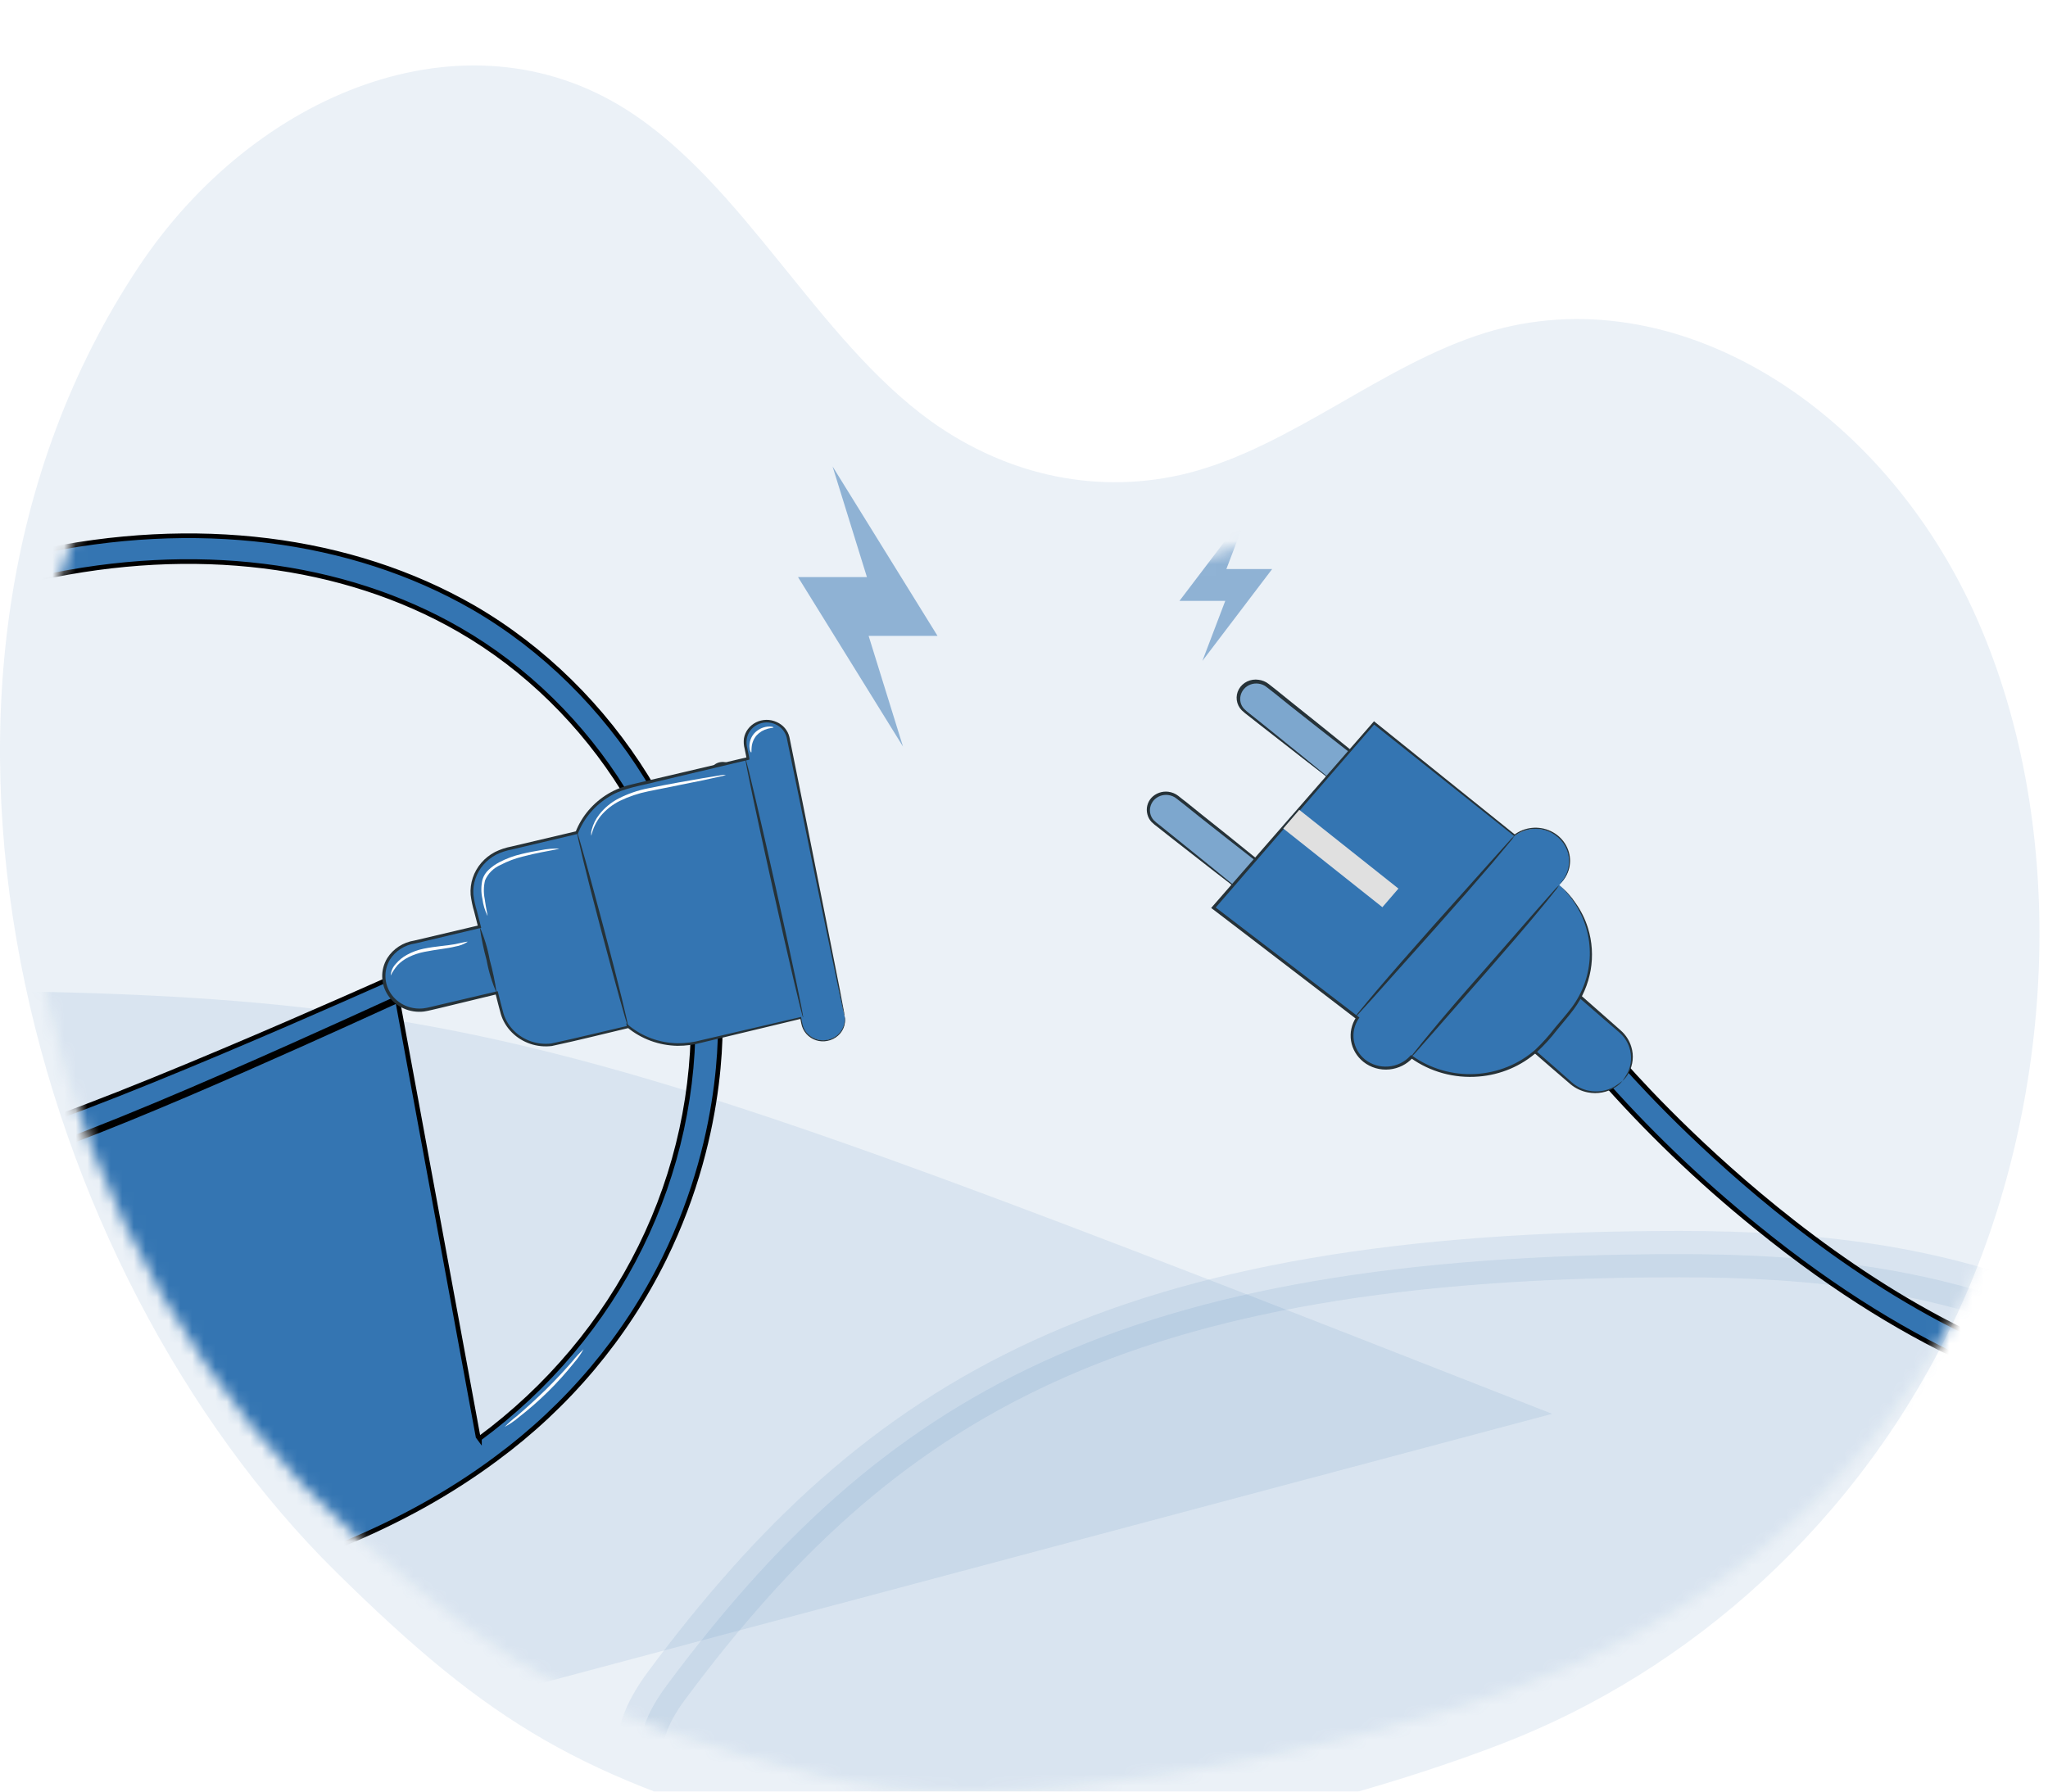 <svg width="176" height="154" viewBox="0 0 176 154" fill="none" xmlns="http://www.w3.org/2000/svg">
<g filter="url(#filter0_i_4545_51245)">
<path d="M169.907 47.587C161.862 29.319 143.881 17.979 127.644 22.982C118.799 25.72 111.057 32.728 102.134 35.033C94.561 36.949 86.688 35.361 79.988 30.566C70.193 23.498 63.941 10.225 53.862 3.818C39.971 -5.025 21.886 2.33 11.931 17.289C-11.643 52.716 2.721 103.725 28.918 129.531C42.207 142.622 49.843 147.156 69.056 152.491C85.376 157.044 113.134 150.416 129.11 144.247C145.086 138.077 159.776 125.374 168.178 107.351C176.581 89.328 177.956 65.853 169.907 47.587Z" fill="#3475B2" fill-opacity="0.1"/>
</g>
<mask id="mask0_4545_51245" style="mask-type:alpha" maskUnits="userSpaceOnUse" x="2" y="16" width="174" height="138">
<path d="M169.974 59.242C162.031 42.974 144.275 32.877 128.242 37.331C119.507 39.77 111.863 46.011 103.052 48.062C95.575 49.769 87.8 48.355 81.184 44.084C71.512 37.791 65.339 25.972 55.386 20.266C41.669 12.392 23.811 18.941 13.981 32.263C-9.297 63.809 4.887 109.231 30.755 132.211C43.877 143.869 51.418 147.906 70.389 152.657C86.504 156.711 113.914 150.809 129.69 145.315C145.465 139.821 159.97 128.51 168.267 112.461C176.564 96.411 177.922 75.507 169.974 59.242Z" fill="#3475B2"/>
</mask>
<g mask="url(#mask0_4545_51245)">
<path d="M131.181 120.663L133.386 121.528L4.218 155.958C-33.901 152.069 -106.76 139.739 -93.251 121.528C-76.364 98.764 -57.404 85.106 -12.965 85.106C40.516 85.106 47.647 87.902 131.181 120.663Z" fill="#3475B2" fill-opacity="0.1"/>
<path d="M144.359 107.8C167.575 107.8 186.277 112.742 205.946 136.526L143.07 164.326C101.582 160.105 42.597 164.635 57.3 144.866C75.68 120.155 95.993 107.8 144.359 107.8Z" fill="#3475B2" fill-opacity="0.1" stroke="#3475B2" stroke-opacity="0.1" stroke-width="3.986"/>
<path d="M56.608 72.037C56.608 72.256 56.541 72.469 56.414 72.651C56.288 72.833 56.108 72.974 55.897 73.058C55.687 73.141 55.455 73.163 55.232 73.12C55.009 73.077 54.804 72.971 54.644 72.816C54.483 72.661 54.374 72.464 54.33 72.249C54.286 72.035 54.31 71.812 54.398 71.611C54.486 71.409 54.634 71.237 54.824 71.116C55.013 70.996 55.236 70.932 55.464 70.933C55.615 70.933 55.764 70.961 55.903 71.017C56.042 71.072 56.169 71.154 56.275 71.256C56.381 71.359 56.465 71.481 56.523 71.615C56.58 71.749 56.609 71.892 56.608 72.037Z" fill="#263238"/>
<path d="M62.106 67.703C62.741 67.703 63.256 67.209 63.256 66.599C63.256 65.989 62.741 65.495 62.106 65.495C61.471 65.495 60.957 65.989 60.957 66.599C60.957 67.209 61.471 67.703 62.106 67.703Z" fill="#263238"/>
<path d="M46.587 85.65C46.588 85.869 46.521 86.083 46.396 86.265C46.27 86.448 46.091 86.59 45.881 86.674C45.671 86.759 45.44 86.781 45.216 86.739C44.993 86.697 44.787 86.593 44.626 86.438C44.465 86.284 44.355 86.087 44.31 85.873C44.265 85.659 44.287 85.436 44.374 85.234C44.461 85.032 44.608 84.859 44.798 84.738C44.987 84.616 45.209 84.551 45.437 84.551C45.588 84.551 45.737 84.579 45.877 84.633C46.016 84.688 46.143 84.769 46.25 84.871C46.357 84.974 46.441 85.095 46.499 85.229C46.557 85.362 46.587 85.506 46.587 85.65Z" fill="#263238"/>
<path d="M-12.314 132.942L-12.231 133.001C-9.389 135.021 -5.652 136.505 -0.862 137.517C1.438 138 3.787 138.244 6.142 138.245C8.351 138.246 10.554 138.039 12.72 137.626C24.741 135.316 34.787 131.223 42.609 125.404L42.61 125.403C48.787 120.855 53.746 114.959 57.077 108.204C62.629 96.924 61.9 86.958 61.842 86.275L61.841 86.268L61.841 86.268C61.104 72.614 52.806 59.239 40.656 52.206C30.151 46.174 16.744 44.501 2.904 47.518C-5.778 49.429 -17.567 53.95 -24.609 64.703C-27.865 69.879 -29.567 75.819 -29.525 81.865V81.865C-29.487 88.372 -27.402 94.151 -23.672 98.149C-21.115 100.884 -17.658 101.825 -13.935 101.899C-10.209 101.972 -6.245 101.175 -2.698 100.46C-1.985 100.314 -1.286 100.172 -0.608 100.046M-12.314 132.942L-0.571 100.243M-12.314 132.942L-12.411 132.974M-12.314 132.942L-12.411 132.974M-0.608 100.046C-0.608 100.046 -0.608 100.046 -0.608 100.046L-0.571 100.243M-0.608 100.046C-0.608 100.046 -0.609 100.046 -0.609 100.046L-0.571 100.243M-0.608 100.046C1.145 99.711 4.18 98.659 7.769 97.258C11.353 95.858 15.473 94.118 19.387 92.414C23.3 90.71 27.007 89.044 29.763 87.794C30.915 87.272 31.901 86.822 32.666 86.473C32.817 86.404 32.959 86.34 33.092 86.279C33.498 86.094 33.82 85.947 34.049 85.844C34.14 85.803 34.219 85.768 34.283 85.739M-0.571 100.243C5.492 99.084 26.489 89.51 32.751 86.654C33.817 86.168 34.456 85.877 34.522 85.855M34.283 85.739L34.329 85.908L34.522 85.855M34.283 85.739L33.797 83.985M34.283 85.739C34.374 85.699 34.435 85.673 34.459 85.665L34.522 85.855M34.522 85.855L33.797 83.985M33.797 83.985L33.674 84.04L33.527 84.105C33.327 84.194 33.068 84.31 32.756 84.448C31.966 84.799 30.836 85.301 29.46 85.905C26.71 87.114 22.982 88.737 19.04 90.399C15.099 92.062 10.944 93.765 7.342 95.135C3.745 96.503 0.684 97.546 -1.062 97.88C-1.062 97.88 -1.062 97.88 -1.062 97.88L-3.175 98.298L-3.175 98.298L-3.248 98.313C-6.438 98.949 -10.032 99.667 -13.351 99.672C-16.695 99.677 -19.803 98.96 -21.943 96.668C-27.859 90.34 -29.774 76.781 -22.645 65.867L-22.645 65.867C-16.025 55.736 -4.802 51.475 3.418 49.681L3.461 49.877L3.418 49.681C16.656 46.794 29.46 48.366 39.461 54.126C50.994 60.764 58.875 73.428 59.549 86.399L59.549 86.409H59.549V86.453C59.778 93.607 58.233 100.71 55.044 107.177C51.853 113.646 47.109 119.292 41.202 123.652C41.202 123.652 41.202 123.652 41.202 123.653L41.083 123.492L33.797 83.985ZM-12.411 132.974C-15.978 134.17 -19.718 134.822 -23.496 134.906L-23.496 134.906M-12.411 132.974L-23.496 134.906M-23.496 134.906C-35.789 135.223 -46.923 131.541 -60.594 120.923C-61.174 119.731 -61.736 118.48 -62.28 117.17M-23.496 134.906L-62.28 117.17M-62.28 117.17C-49.222 127.17 -35.135 132.979 -23.557 132.699L-23.557 132.699C-20.554 132.623 -17.575 132.168 -14.696 131.346L-14.369 131.253L-14.609 131.013C-17.755 127.862 -19.346 123.744 -19.324 118.724V118.724C-19.324 115.978 -18.71 113.997 -17.853 112.567C-16.995 111.138 -15.887 110.249 -14.883 109.698L-14.883 109.697C-12.041 108.131 -8.127 108.336 -4.674 110.267C-0.871 112.398 1.375 115.988 1.359 119.868L-62.28 117.17ZM-19.524 118.724C-19.546 123.704 -17.992 127.82 -14.911 130.992C-14.875 130.982 -14.84 130.972 -14.805 130.962L-19.524 118.724ZM-19.524 118.724C-19.524 113.17 -17.039 110.653 -14.979 109.522L-19.524 118.724ZM-10.589 110.866L-10.59 110.866C-11.685 110.85 -12.767 111.108 -13.727 111.617L-13.73 111.619C-15.885 112.804 -16.994 115.295 -17.01 118.744V118.744C-17.01 123.677 -15.417 127.51 -12.035 130.36L-11.945 130.436L-11.835 130.394C-9.174 129.377 -6.671 128.012 -4.399 126.338C-3.357 125.58 -2.507 124.605 -1.912 123.486C-1.317 122.366 -0.994 121.132 -0.965 119.874V119.87C-0.965 116.767 -2.791 113.9 -5.856 112.185C-7.287 111.355 -8.919 110.9 -10.589 110.866Z" fill="#3475B2" stroke="black" stroke-width="0.4"/>
<path d="M50.145 115.976C49.924 116.383 49.658 116.765 49.35 117.117C47.95 118.874 46.337 120.464 44.544 121.853C44.187 122.159 43.796 122.424 43.377 122.644C43.697 122.317 44.041 122.012 44.407 121.733C45.061 121.173 45.949 120.383 46.887 119.467C47.824 118.551 48.62 117.666 49.186 117.023C49.479 116.652 49.8 116.302 50.145 115.976Z" fill="white"/>
<path d="M72.569 87.336L67.725 63.417C67.617 62.963 67.329 62.567 66.922 62.312C66.515 62.059 66.022 61.966 65.546 62.055C65.069 62.144 64.648 62.408 64.37 62.79C64.093 63.172 63.98 63.642 64.057 64.102L64.281 65.191L54.26 67.557C53.197 67.807 52.214 68.304 51.398 69.004C50.582 69.704 49.957 70.585 49.578 71.571L43.535 73C42.53 73.238 41.663 73.849 41.127 74.7C40.59 75.551 40.428 76.572 40.674 77.538L41.219 79.631L35.307 81.034C34.915 81.127 34.546 81.293 34.221 81.523C33.896 81.752 33.621 82.041 33.413 82.373C33.204 82.705 33.065 83.073 33.005 83.456C32.944 83.839 32.962 84.23 33.059 84.606C33.156 84.983 33.328 85.337 33.568 85.649C33.807 85.961 34.108 86.225 34.453 86.426C34.798 86.626 35.181 86.759 35.58 86.817C35.979 86.876 36.386 86.858 36.778 86.765L42.696 85.368L43.116 87.006C43.363 87.972 44 88.804 44.886 89.319C45.772 89.834 46.834 89.991 47.84 89.754L53.992 88.299V88.252C54.798 88.914 55.757 89.382 56.789 89.618C57.821 89.854 58.897 89.85 59.927 89.607L68.82 87.514L68.924 88.037C69.032 88.491 69.32 88.887 69.726 89.141C70.133 89.395 70.626 89.488 71.103 89.399C71.579 89.31 72 89.046 72.278 88.664C72.556 88.282 72.668 87.811 72.591 87.352L72.569 87.336Z" fill="#3475B2"/>
<path d="M72.569 87.336C72.607 87.467 72.624 87.603 72.618 87.739C72.611 88.144 72.461 88.535 72.193 88.848C71.972 89.102 71.685 89.293 71.361 89.404C71.037 89.514 70.689 89.539 70.351 89.476C70.021 89.409 69.715 89.259 69.466 89.041C69.216 88.823 69.031 88.545 68.929 88.236C68.858 88.006 68.825 87.77 68.771 87.529L68.842 87.571L62.303 89.141L60.346 89.612C59.654 89.804 58.936 89.899 58.216 89.895C56.638 89.866 55.12 89.311 53.922 88.325L54.085 88.225V88.267L54.112 88.367H54.009C51.932 88.854 49.758 89.414 47.42 89.911C46.797 89.988 46.163 89.924 45.57 89.724C44.977 89.524 44.441 89.194 44.004 88.759C43.551 88.311 43.219 87.763 43.039 87.163C42.87 86.566 42.729 85.97 42.571 85.368L42.718 85.457L37.726 86.666C37.296 86.755 36.887 86.88 36.424 86.948C35.834 87.017 35.235 86.927 34.695 86.687C34.156 86.447 33.697 86.067 33.37 85.59C33.043 85.112 32.862 84.557 32.846 83.986C32.83 83.415 32.98 82.852 33.28 82.358C33.532 81.959 33.872 81.617 34.275 81.355C34.679 81.094 35.137 80.92 35.617 80.846L41.187 79.532L41.088 79.684C40.979 79.249 40.865 78.799 40.745 78.344C40.604 77.876 40.504 77.398 40.445 76.915C40.371 75.918 40.701 74.931 41.366 74.162C41.692 73.784 42.089 73.47 42.538 73.236C42.985 73.015 43.462 72.857 43.955 72.764L49.546 71.446L49.459 71.524C49.992 70.154 50.983 68.993 52.276 68.222C52.907 67.852 53.595 67.582 54.314 67.421L56.385 66.929L64.253 65.081L64.166 65.212C64.106 64.929 64.052 64.641 63.992 64.359C63.914 64.07 63.894 63.77 63.932 63.474C63.981 63.182 64.1 62.904 64.281 62.664C64.462 62.423 64.698 62.227 64.972 62.09C65.246 61.953 65.549 61.88 65.858 61.876C66.166 61.872 66.472 61.937 66.749 62.066C67.021 62.186 67.261 62.363 67.45 62.586C67.638 62.808 67.772 63.069 67.839 63.349L69.032 69.268C69.774 72.984 70.422 76.229 70.956 78.914C71.49 81.599 71.899 83.693 72.188 85.143C72.324 85.855 72.427 86.404 72.498 86.786C72.531 86.969 72.558 87.105 72.575 87.21C72.579 87.259 72.579 87.308 72.575 87.357C72.556 87.311 72.543 87.264 72.536 87.215C72.536 87.111 72.482 86.975 72.444 86.797L72.09 85.153C71.79 83.709 71.354 81.605 70.798 78.941C70.242 76.276 69.583 73.016 68.82 69.305C68.439 67.449 68.033 65.479 67.605 63.396C67.545 63.149 67.427 62.919 67.261 62.722C67.095 62.525 66.885 62.367 66.646 62.26C66.4 62.148 66.129 62.092 65.857 62.098C65.584 62.104 65.317 62.171 65.076 62.294C64.836 62.418 64.629 62.593 64.472 62.807C64.314 63.021 64.212 63.268 64.172 63.527C64.133 63.798 64.152 64.074 64.226 64.338C64.286 64.621 64.346 64.903 64.4 65.191V65.296L64.291 65.322L56.428 67.19C55.071 67.552 53.611 67.714 52.396 68.452C51.146 69.194 50.188 70.313 49.671 71.634L49.644 71.697H49.578L43.987 73.021C43.517 73.106 43.062 73.256 42.636 73.466C42.22 73.686 41.85 73.979 41.546 74.329C40.923 75.046 40.614 75.968 40.685 76.899C40.741 77.369 40.84 77.833 40.979 78.286C41.094 78.747 41.214 79.197 41.323 79.631L41.355 79.752L41.225 79.783L35.688 81.097C35.24 81.159 34.812 81.317 34.435 81.558C34.058 81.798 33.742 82.117 33.508 82.489C33.239 82.941 33.106 83.456 33.124 83.976C33.141 84.496 33.309 85.001 33.607 85.435C33.906 85.869 34.325 86.215 34.816 86.434C35.308 86.653 35.853 86.737 36.391 86.676C36.805 86.624 37.241 86.493 37.666 86.399L42.652 85.227L42.772 85.2L42.8 85.31C42.958 85.912 43.099 86.519 43.263 87.1C43.431 87.665 43.742 88.18 44.167 88.602C44.578 89.012 45.082 89.324 45.64 89.514C46.199 89.704 46.795 89.766 47.382 89.696C49.676 89.204 51.889 88.65 53.954 88.173L53.883 88.293V88.252L53.807 87.953L54.047 88.152C55.21 89.11 56.684 89.648 58.216 89.675C58.919 89.681 59.62 89.589 60.297 89.403L62.254 88.948L68.793 87.425H68.853V87.482C68.907 87.723 68.94 87.969 69.005 88.184C69.071 88.395 69.178 88.592 69.321 88.765C69.587 89.076 69.954 89.293 70.362 89.382C70.623 89.434 70.893 89.431 71.153 89.373C71.413 89.314 71.657 89.203 71.868 89.046C72.078 88.889 72.251 88.689 72.374 88.462C72.497 88.235 72.567 87.984 72.58 87.728C72.583 87.597 72.579 87.466 72.569 87.336Z" fill="#263238"/>
<path d="M69.016 87.461C68.945 87.461 67.779 82.51 66.411 76.376C65.044 70.242 63.986 65.249 64.063 65.233C64.139 65.217 65.3 70.179 66.673 76.318C68.046 82.458 69.093 87.446 69.016 87.461Z" fill="#263238"/>
<path d="M53.971 88.236C53.9 88.236 52.881 84.525 51.649 79.914C50.418 75.303 49.519 71.54 49.59 71.54C49.66 71.54 50.679 75.251 51.911 79.872C53.142 84.494 54.042 88.236 53.971 88.236Z" fill="#263238"/>
<path d="M42.685 85.368C42.285 84.46 41.995 83.512 41.819 82.541C41.558 81.591 41.358 80.626 41.219 79.652C41.616 80.562 41.905 81.512 42.08 82.484C42.342 83.433 42.544 84.396 42.685 85.368Z" fill="#263238"/>
<path d="M48.058 72.948C48.058 72.984 47.475 73.068 46.538 73.257C46.069 73.351 45.514 73.471 44.903 73.633C44.247 73.795 43.613 74.034 43.018 74.345C42.413 74.609 41.935 75.084 41.683 75.675C41.56 76.19 41.549 76.725 41.65 77.245C41.77 78.15 41.928 78.705 41.89 78.716C41.668 78.259 41.523 77.771 41.459 77.271C41.335 76.726 41.335 76.162 41.459 75.617C41.556 75.287 41.745 74.989 42.004 74.753C42.271 74.508 42.569 74.297 42.892 74.125C43.505 73.801 44.162 73.558 44.843 73.403C45.465 73.251 46.031 73.152 46.478 73.079C46.996 72.968 47.528 72.924 48.058 72.948Z" fill="white"/>
<path d="M62.39 66.599C62.227 66.675 62.052 66.726 61.872 66.751C61.54 66.829 61.05 66.939 60.445 67.065L55.725 68.017C54.87 68.188 54.042 68.466 53.262 68.844C52.63 69.16 52.074 69.599 51.628 70.132C51.229 70.636 50.952 71.219 50.816 71.838C50.787 71.663 50.8 71.484 50.854 71.315C50.974 70.847 51.191 70.407 51.491 70.022C51.934 69.451 52.502 68.98 53.153 68.64C53.947 68.234 54.796 67.94 55.676 67.766C57.529 67.384 59.202 67.101 60.423 66.887C61.028 66.782 61.513 66.704 61.867 66.651C62.039 66.615 62.214 66.598 62.39 66.599Z" fill="white"/>
<path d="M40.184 80.956C39.868 81.162 39.509 81.299 39.132 81.359C38.451 81.537 37.497 81.61 36.467 81.819C35.992 81.912 35.532 82.067 35.1 82.28C34.751 82.454 34.436 82.684 34.168 82.96C33.936 83.235 33.737 83.533 33.574 83.85C33.598 83.476 33.756 83.121 34.021 82.845C34.285 82.53 34.611 82.267 34.98 82.07C35.425 81.826 35.906 81.649 36.407 81.547C37.459 81.332 38.418 81.291 39.089 81.16C39.759 81.029 40.167 80.909 40.184 80.956Z" fill="white"/>
<path d="M66.472 62.527C66.472 62.569 66.27 62.564 65.981 62.637C65.613 62.733 65.282 62.929 65.027 63.202C64.782 63.486 64.632 63.835 64.597 64.202C64.564 64.484 64.597 64.673 64.559 64.678C64.521 64.683 64.423 64.516 64.406 64.197C64.388 63.773 64.535 63.358 64.82 63.035C65.11 62.716 65.511 62.511 65.948 62.459C66.281 62.422 66.477 62.496 66.472 62.527Z" fill="white"/>
<path d="M236.444 138.353H236.443C235.373 138.356 234.309 138.208 233.284 137.916C228.155 136.44 225.76 133.939 224.681 131.122C223.596 128.289 223.828 125.106 224.038 122.217L224.039 122.201C224.24 119.522 224.35 117.294 223.815 115.526C223.546 114.636 223.112 113.859 222.444 113.198C221.777 112.538 220.886 112.001 219.712 111.577L219.711 111.577C216.627 110.468 214.423 110.443 212.499 111.126C210.598 111.801 208.995 113.163 207.107 114.765L207.084 114.785L207.084 114.785L207.084 114.785C204.816 116.712 202.297 118.852 198.647 120.275C194.999 121.697 190.207 122.408 183.396 121.439C176.35 120.434 164.94 116.854 150.956 105.476L150.956 105.476C146.024 101.492 141.461 97.105 137.317 92.366L139.113 90.979C139.962 91.966 145.046 97.758 152.598 103.878C160.8 110.525 171.937 117.577 183.737 119.254C189.976 120.143 194.342 119.543 197.699 118.249C201.046 116.958 203.373 114.982 205.532 113.149L205.545 113.138L205.545 113.137C207.49 111.485 209.349 109.907 211.664 109.074C213.968 108.246 216.745 108.148 220.53 109.51C223.844 110.705 225.379 112.675 226.052 114.948C226.731 117.242 226.537 119.857 226.348 122.354L226.348 122.355L226.346 122.385C226.13 125.273 225.924 128.026 226.826 130.352C227.741 132.71 229.777 134.596 233.953 135.798L234.008 135.606L233.953 135.798C236.341 136.485 238.903 136.086 241.502 134.99C244.101 133.893 246.752 132.092 249.331 129.95C254.478 125.675 259.371 120.011 263.021 115.787L263.041 115.764C263.389 115.362 263.724 114.974 264.044 114.602C266.07 112.254 267.554 110.533 268.772 109.544L270.527 110.889C270.165 111.299 269.619 111.889 268.96 112.602C268.756 112.822 268.542 113.054 268.318 113.296C267.273 114.429 266.037 115.78 264.826 117.172L264.825 117.172C261.101 121.49 256.523 126.791 251.606 131.013C246.682 135.241 241.457 138.353 236.444 138.353Z" fill="#3475B2" stroke="black" stroke-width="0.4"/>
<path d="M139.43 92.913C138.871 93.504 138.091 93.857 137.262 93.895C136.432 93.933 135.62 93.653 135.005 93.117L130.221 88.93L134.439 84.476L139.218 88.663C139.832 89.2 140.2 89.949 140.24 90.746C140.28 91.543 139.988 92.322 139.43 92.913Z" fill="#3475B2"/>
<path d="M139.43 92.913C139.591 92.687 139.738 92.453 139.871 92.212C140.208 91.529 140.261 90.748 140.019 90.029C139.855 89.532 139.556 89.086 139.152 88.736L137.708 87.496C136.689 86.606 135.556 85.627 134.351 84.586H134.537L132.428 86.816L130.319 89.04V88.862L133.654 91.777L135.081 93.039C135.481 93.39 135.969 93.634 136.498 93.745C137.268 93.907 138.072 93.782 138.749 93.394C138.988 93.244 139.217 93.079 139.435 92.903C139.261 93.127 139.045 93.319 138.798 93.468C138.111 93.903 137.272 94.059 136.466 93.902C135.901 93.796 135.376 93.547 134.945 93.18C134.493 92.793 134.013 92.374 133.501 91.939L130.139 89.024L130.041 88.941L130.134 88.846L132.237 86.617L134.346 84.397L134.433 84.303L134.531 84.387L137.866 87.323L139.294 88.585C139.717 88.961 140.026 89.44 140.187 89.972C140.424 90.727 140.342 91.541 139.959 92.238C139.83 92.494 139.65 92.723 139.43 92.913Z" fill="#263238"/>
<path d="M115.257 67.769L107.007 61.216C106.853 61.094 106.725 60.944 106.632 60.774C106.538 60.605 106.481 60.419 106.462 60.228C106.443 60.037 106.464 59.844 106.523 59.661C106.582 59.478 106.678 59.307 106.805 59.16C106.932 59.012 107.089 58.889 107.265 58.8C107.442 58.71 107.635 58.654 107.834 58.636C108.033 58.618 108.234 58.638 108.424 58.695C108.615 58.751 108.793 58.843 108.947 58.966L117.191 65.519L115.257 67.769Z" fill="#3475B2"/>
<path d="M107.497 77.342L99.258 70.789C99.103 70.667 98.976 70.517 98.882 70.348C98.788 70.179 98.729 69.993 98.71 69.802C98.691 69.611 98.711 69.418 98.769 69.235C98.828 69.051 98.923 68.88 99.051 68.732C99.177 68.584 99.334 68.461 99.51 68.371C99.687 68.281 99.88 68.225 100.079 68.207C100.278 68.189 100.479 68.209 100.67 68.266C100.861 68.323 101.039 68.416 101.192 68.539L109.442 75.086L107.497 77.342Z" fill="#3475B2"/>
<g opacity="0.6">
<path opacity="0.6" d="M115.257 67.769L107.007 61.216C106.853 61.094 106.725 60.944 106.632 60.774C106.538 60.605 106.481 60.419 106.462 60.228C106.443 60.037 106.464 59.844 106.523 59.661C106.582 59.478 106.678 59.307 106.805 59.16C106.932 59.012 107.089 58.889 107.265 58.8C107.442 58.71 107.635 58.654 107.834 58.636C108.033 58.618 108.234 58.638 108.424 58.695C108.615 58.751 108.793 58.843 108.947 58.966L117.191 65.519L115.257 67.769Z" fill="white"/>
</g>
<g opacity="0.6">
<path opacity="0.6" d="M107.497 77.342L99.258 70.789C99.103 70.667 98.976 70.517 98.882 70.348C98.788 70.179 98.729 69.993 98.71 69.802C98.691 69.611 98.711 69.418 98.769 69.235C98.828 69.051 98.923 68.88 99.051 68.732C99.177 68.584 99.334 68.461 99.51 68.371C99.687 68.281 99.88 68.225 100.079 68.207C100.278 68.189 100.479 68.209 100.67 68.266C100.861 68.323 101.039 68.416 101.192 68.539L109.442 75.086L107.497 77.342Z" fill="white"/>
</g>
<path d="M115.257 67.769C115.295 67.709 115.337 67.651 115.382 67.597L115.753 67.136L117.132 65.466V65.576L113.257 62.551L110.832 60.636L109.53 59.589L108.859 59.065C108.655 58.896 108.403 58.791 108.135 58.762C107.908 58.734 107.678 58.76 107.465 58.839C107.252 58.917 107.063 59.046 106.914 59.212C106.77 59.374 106.668 59.567 106.617 59.774C106.566 59.982 106.567 60.198 106.62 60.405C106.672 60.6 106.773 60.78 106.914 60.929C107.068 61.083 107.234 61.227 107.41 61.358L108.434 62.174L111.966 65.027L114.358 66.984L115.012 67.508C115.095 67.572 115.173 67.642 115.246 67.717C115.165 67.672 115.088 67.619 115.017 67.56L114.363 67.037C113.758 66.571 112.93 65.937 111.927 65.158L108.298 62.326L107.252 61.504C107.061 61.363 106.879 61.211 106.707 61.049C106.476 60.809 106.329 60.507 106.286 60.183C106.243 59.86 106.305 59.531 106.465 59.243C106.625 58.956 106.875 58.723 107.179 58.577C107.483 58.432 107.826 58.381 108.162 58.432C108.481 58.471 108.781 58.597 109.028 58.793L109.693 59.316L110.99 60.363L113.404 62.295L117.219 65.377L117.284 65.43L117.23 65.487L115.753 67.141L115.36 67.56C115.335 67.634 115.3 67.704 115.257 67.769Z" fill="#263238"/>
<path d="M107.497 77.342C107.534 77.28 107.578 77.222 107.628 77.169C107.726 77.044 107.846 76.892 107.998 76.709L109.377 75.039V75.149L105.503 72.119L103.078 70.208L101.775 69.162L101.105 68.638C100.897 68.472 100.643 68.367 100.375 68.335C100.148 68.309 99.918 68.337 99.706 68.416C99.493 68.496 99.303 68.624 99.154 68.79C99.01 68.952 98.908 69.145 98.858 69.353C98.807 69.56 98.81 69.777 98.865 69.983C98.917 70.177 99.016 70.357 99.154 70.507C99.31 70.66 99.478 70.802 99.656 70.931L100.675 71.752L104.211 74.605L106.603 76.562L107.257 77.086C107.341 77.147 107.418 77.217 107.486 77.295C107.486 77.295 107.41 77.248 107.263 77.138L106.603 76.641L104.168 74.762L100.544 71.93L99.498 71.103C99.304 70.965 99.122 70.813 98.953 70.648C98.783 70.462 98.663 70.239 98.604 69.999C98.538 69.754 98.534 69.496 98.594 69.249C98.654 69.002 98.775 68.773 98.947 68.581C99.127 68.386 99.354 68.237 99.607 68.146C99.861 68.055 100.134 68.024 100.402 68.057C100.721 68.097 101.021 68.222 101.269 68.418C101.492 68.602 101.715 68.774 101.939 68.942L103.236 69.989L105.65 71.915L109.464 75.003L109.524 75.055L109.475 75.112C108.854 75.798 108.358 76.353 107.993 76.761L107.606 77.185C107.552 77.3 107.497 77.347 107.497 77.342Z" fill="#263238"/>
<path d="M134.002 76.076L134.22 75.824C134.681 75.292 134.92 74.614 134.891 73.922C134.861 73.23 134.566 72.573 134.062 72.078C133.558 71.582 132.881 71.284 132.161 71.241C131.442 71.197 130.731 71.411 130.166 71.841L118.09 62.179L104.276 78.054L116.635 87.475C116.252 88.05 116.101 88.74 116.211 89.415C116.32 90.09 116.682 90.703 117.229 91.139C117.815 91.604 118.568 91.831 119.325 91.77C120.083 91.709 120.786 91.366 121.284 90.814C123.028 92.078 125.217 92.639 127.385 92.379C129.553 92.118 131.53 91.055 132.896 89.417L134.88 87.041C136.204 85.445 136.849 83.427 136.686 81.392C136.524 79.358 135.565 77.458 134.002 76.076Z" fill="#3475B2"/>
<path d="M134.003 76.076L134.106 76.165L134.395 76.431C134.555 76.573 134.702 76.727 134.836 76.892L135.103 77.206L135.376 77.588C135.857 78.255 136.225 78.992 136.466 79.771C136.828 80.946 136.907 82.185 136.697 83.394C136.486 84.603 135.992 85.75 135.251 86.748C134.809 87.349 134.297 87.92 133.796 88.543C133.29 89.201 132.731 89.818 132.123 90.39C130.741 91.632 128.962 92.388 127.077 92.536C124.989 92.71 122.907 92.14 121.229 90.935H121.398C120.889 91.493 120.178 91.846 119.409 91.924C119.01 91.964 118.606 91.928 118.221 91.816C117.837 91.705 117.479 91.521 117.17 91.275C116.598 90.818 116.22 90.177 116.105 89.472C115.991 88.767 116.148 88.045 116.548 87.444L116.576 87.606L106.99 80.263L104.195 78.127L104.086 78.049L104.173 77.944C109.208 72.187 113.911 66.775 118.003 62.085L118.08 61.996L118.167 62.07L130.215 71.758H130.123C130.563 71.425 131.093 71.218 131.65 71.162C132.208 71.106 132.77 71.203 133.273 71.441C133.776 71.679 134.198 72.049 134.491 72.508C134.784 72.967 134.936 73.496 134.929 74.034C134.919 74.599 134.728 75.147 134.384 75.605C134.297 75.72 134.202 75.83 134.101 75.934L133.997 76.044C133.997 76.044 134.128 75.887 134.351 75.584C134.672 75.118 134.843 74.572 134.842 74.013C134.84 73.573 134.729 73.14 134.518 72.749C134.306 72.359 134.001 72.022 133.627 71.768C133.153 71.433 132.581 71.249 131.992 71.245C131.338 71.237 130.701 71.446 130.188 71.836L130.139 71.873L130.09 71.836L117.993 62.206H118.156L104.38 78.117V77.934L107.17 80.069L116.734 87.397L116.826 87.465L116.761 87.559C116.391 88.108 116.242 88.767 116.343 89.414C116.443 90.06 116.786 90.649 117.306 91.071C117.867 91.517 118.588 91.734 119.314 91.676C120.04 91.618 120.714 91.29 121.191 90.762L121.268 90.683L121.355 90.746C122.91 91.861 124.823 92.418 126.761 92.32C128.699 92.221 130.54 91.474 131.965 90.207C132.557 89.641 133.104 89.032 133.599 88.386C134.106 87.768 134.629 87.192 135.065 86.606C136.039 85.298 136.582 83.739 136.623 82.131C136.664 80.523 136.201 78.94 135.294 77.588C135.201 77.452 135.114 77.321 135.027 77.201L134.766 76.887C134.635 76.718 134.493 76.557 134.34 76.405L134.063 76.128C134.019 76.093 133.999 76.076 134.003 76.076Z" fill="#263238"/>
<path d="M120.178 76.38L111.657 69.612L110.279 71.214L118.799 77.981L120.178 76.38Z" fill="#E0E0E0"/>
<path d="M134.002 76.076C133.868 76.293 133.715 76.5 133.545 76.693C133.239 77.086 132.787 77.641 132.22 78.321C131.092 79.687 129.496 81.545 127.714 83.581C125.932 85.617 124.346 87.423 123.142 88.789L121.758 90.359C121.594 90.559 121.412 90.745 121.213 90.914C121.347 90.696 121.5 90.489 121.671 90.296C121.976 89.903 122.428 89.349 122.995 88.668C124.123 87.302 125.719 85.444 127.501 83.434L132.073 78.201L133.463 76.63C133.624 76.429 133.805 76.244 134.002 76.076Z" fill="#263238"/>
<path d="M130.166 71.82C130.024 72.051 129.859 72.268 129.676 72.469C129.343 72.878 128.853 73.464 128.248 74.181C127.027 75.615 125.316 77.572 123.409 79.718C121.502 81.864 119.791 83.769 118.505 85.209C117.894 85.879 117.415 86.439 117.011 86.863C116.836 87.073 116.643 87.269 116.434 87.449C116.582 87.221 116.748 87.004 116.93 86.8C117.262 86.392 117.747 85.805 118.357 85.088C119.578 83.654 121.289 81.697 123.196 79.551L128.101 74.066L129.594 72.406C129.769 72.197 129.96 72.001 130.166 71.82Z" fill="#263238"/>
<path d="M109.327 48.912H105.392L107.354 43.758L101.36 51.651H105.295L103.333 56.805L109.327 48.912Z" fill="#3475B2" fill-opacity="0.5"/>
<path d="M80.569 54.66H74.648L77.6 64.17L68.58 49.605H74.501L71.549 40.094L80.569 54.66Z" fill="#3475B2" fill-opacity="0.5"/>
</g>
<defs>
<filter id="filter0_i_4545_51245" x="0" y="0" width="175.267" height="159.626" filterUnits="userSpaceOnUse" color-interpolation-filters="sRGB">
<feFlood flood-opacity="0" result="BackgroundImageFix"/>
<feBlend mode="normal" in="SourceGraphic" in2="BackgroundImageFix" result="shape"/>
<feColorMatrix in="SourceAlpha" type="matrix" values="0 0 0 0 0 0 0 0 0 0 0 0 0 0 0 0 0 0 127 0" result="hardAlpha"/>
<feOffset dy="5.626"/>
<feGaussianBlur stdDeviation="7.501"/>
<feComposite in2="hardAlpha" operator="arithmetic" k2="-1" k3="1"/>
<feColorMatrix type="matrix" values="0 0 0 0 0 0 0 0 0 0 0 0 0 0 0 0 0 0 0.25 0"/>
<feBlend mode="normal" in2="shape" result="effect1_innerShadow_4545_51245"/>
</filter>
</defs>
</svg>
